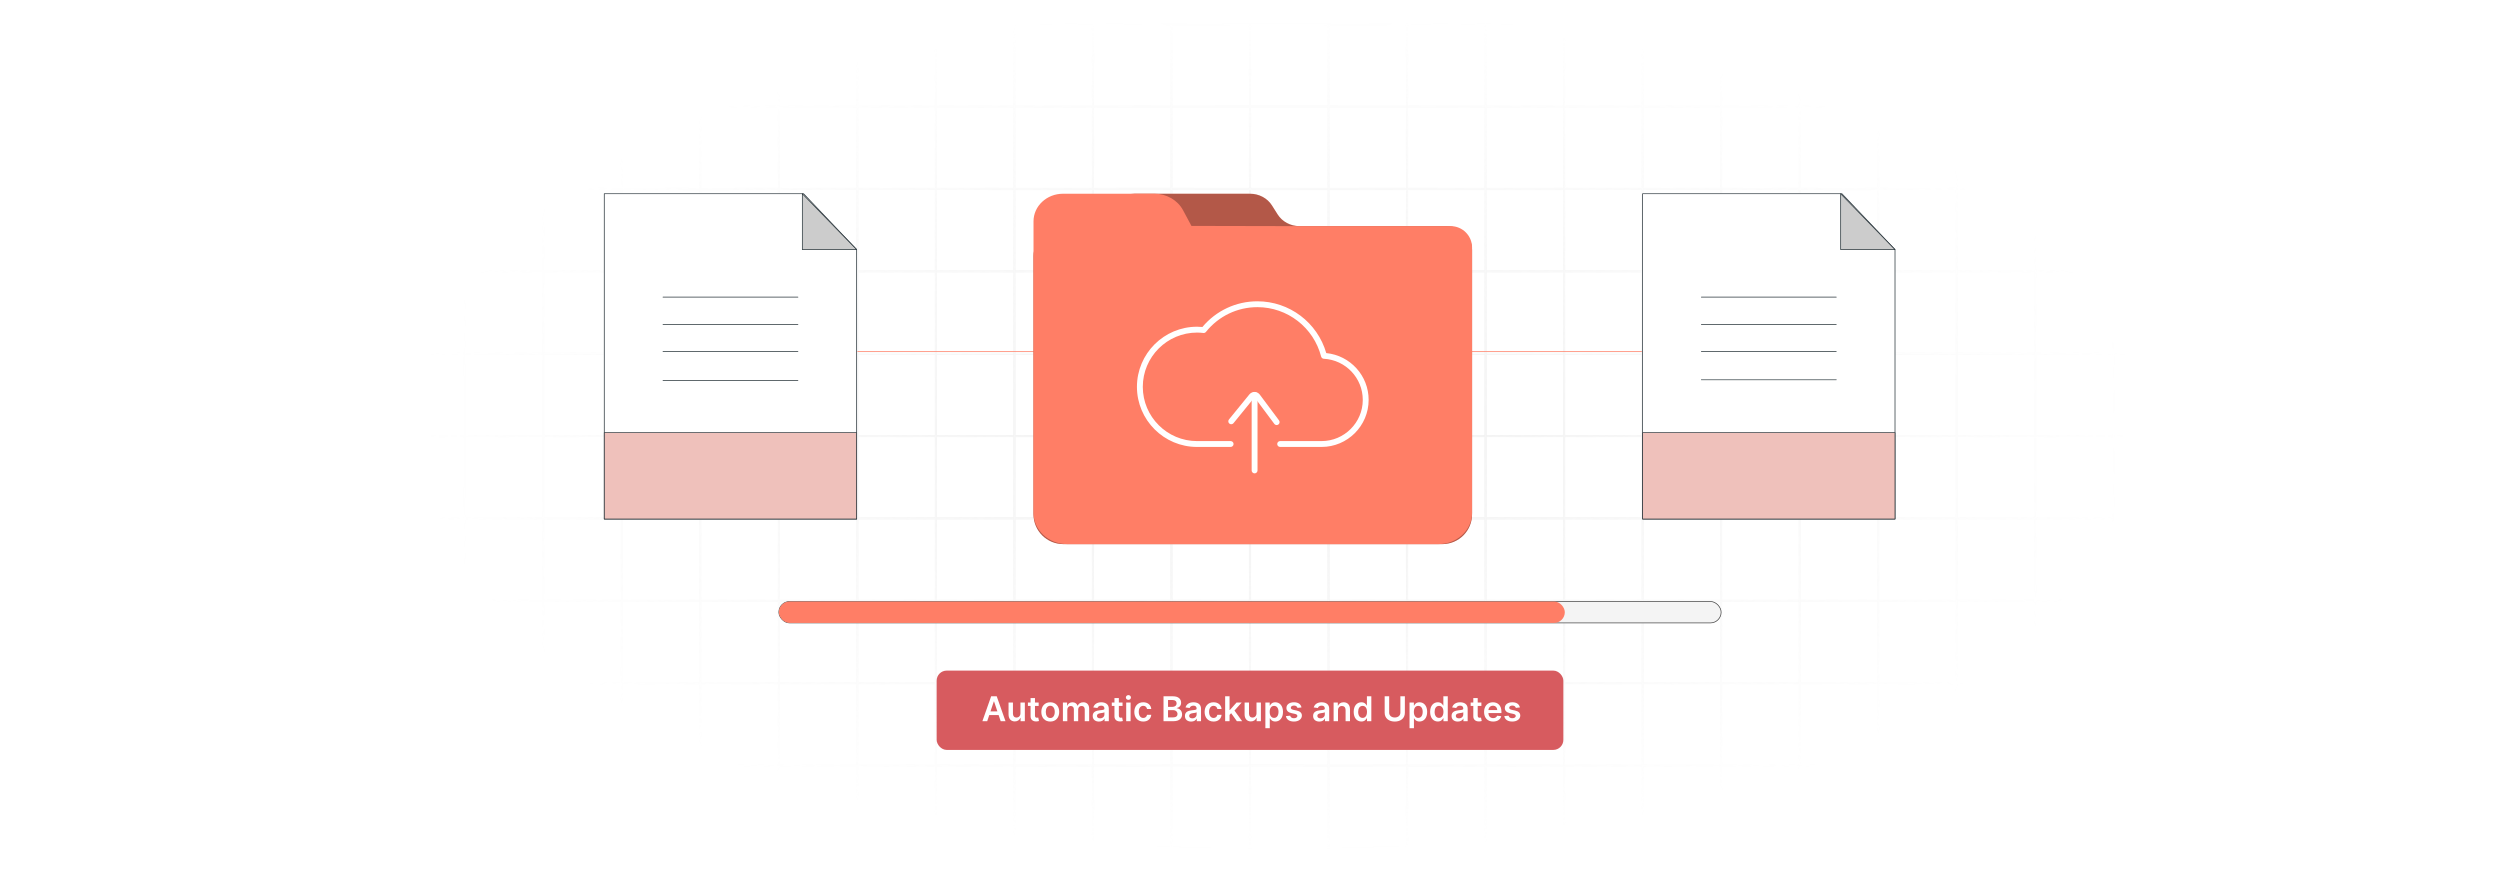 <?xml version="1.0" encoding="UTF-8"?>
<svg id="Layer_1" data-name="Layer 1" xmlns="http://www.w3.org/2000/svg" xmlns:xlink="http://www.w3.org/1999/xlink" viewBox="0 0 860 300">
  <defs>
    <filter id="luminosity-invert" x="39.647" y="-.272" width="782.115" height="300.272" color-interpolation-filters="sRGB" filterUnits="userSpaceOnUse">
      <feColorMatrix result="cm" values="-1 0 0 0 1 0 -1 0 0 1 0 0 -1 0 1 0 0 0 1 0"/>
    </filter>
    <radialGradient id="radial-gradient" cx="439.235" cy="148.479" fx="439.235" fy="148.479" r="298.487" gradientTransform="translate(0 74.962) scale(1 .495)" gradientUnits="userSpaceOnUse">
      <stop offset=".123" stop-color="#000" stop-opacity=".95"/>
      <stop offset="1" stop-color="#000" stop-opacity="0"/>
    </radialGradient>
    <mask id="mask" x="39.647" y="-.272" width="782.115" height="300.272" maskUnits="userSpaceOnUse">
      <g filter="url(#luminosity-invert)">
        <rect x="39.647" y="-.272" width="782.115" height="300.272" fill="url(#radial-gradient)"/>
      </g>
    </mask>
  </defs>
  <rect y="0" width="860" height="300" fill="#fff"/>
  <g mask="url(#mask)">
    <g opacity=".4">
      <path d="M808.41,291.922H51.59V8.078h756.819v283.845ZM52.09,291.422h755.819V8.578H52.09v282.845Z" fill="#e6e6e6" stroke="#d6d6d6" stroke-miterlimit="10" stroke-width=".25"/>
      <rect x="51.84" y="36.413" width="756.319" height=".5" fill="#e6e6e6" stroke="#d6d6d6" stroke-miterlimit="10" stroke-width=".25"/>
      <rect x="51.84" y="64.747" width="756.319" height=".5" fill="#e6e6e6" stroke="#d6d6d6" stroke-miterlimit="10" stroke-width=".25"/>
      <rect x="51.84" y="93.082" width="756.319" height=".5" fill="#e6e6e6" stroke="#d6d6d6" stroke-miterlimit="10" stroke-width=".25"/>
      <rect x="51.84" y="121.415" width="756.319" height=".5" fill="none" stroke="#d6d6d6" stroke-miterlimit="10" stroke-width=".25"/>
      <rect x="51.84" y="149.75" width="756.319" height=".5" fill="#e6e6e6" stroke="#d6d6d6" stroke-miterlimit="10" stroke-width=".25"/>
      <rect x="51.84" y="178.084" width="756.319" height=".5" fill="#e6e6e6" stroke="#d6d6d6" stroke-miterlimit="10" stroke-width=".25"/>
      <rect x="51.84" y="206.418" width="756.319" height=".5" fill="#e6e6e6" stroke="#d6d6d6" stroke-miterlimit="10" stroke-width=".25"/>
      <rect x="51.84" y="234.753" width="756.319" height=".5" fill="#e6e6e6" stroke="#d6d6d6" stroke-miterlimit="10" stroke-width=".25"/>
      <rect x="51.84" y="263.087" width="756.319" height=".5" fill="#e6e6e6" stroke="#d6d6d6" stroke-miterlimit="10" stroke-width=".25"/>
      <rect x="780.898" y="8.328" width=".5" height="283.345" fill="#e6e6e6" stroke="#d6d6d6" stroke-miterlimit="10" stroke-width=".25"/>
      <rect x="753.887" y="8.328" width=".5" height="283.345" fill="#e6e6e6" stroke="#d6d6d6" stroke-miterlimit="10" stroke-width=".25"/>
      <rect x="726.875" y="8.328" width=".5" height="283.345" fill="#e6e6e6" stroke="#d6d6d6" stroke-miterlimit="10" stroke-width=".25"/>
      <rect x="699.864" y="8.328" width=".5" height="283.345" fill="#e6e6e6" stroke="#d6d6d6" stroke-miterlimit="10" stroke-width=".25"/>
      <rect x="672.852" y="8.328" width=".5" height="283.345" fill="#e6e6e6" stroke="#d6d6d6" stroke-miterlimit="10" stroke-width=".25"/>
      <rect x="645.841" y="8.328" width=".5" height="283.345" fill="#e6e6e6" stroke="#d6d6d6" stroke-miterlimit="10" stroke-width=".25"/>
      <rect x="618.83" y="8.328" width=".5" height="283.345" fill="#e6e6e6" stroke="#d6d6d6" stroke-miterlimit="10" stroke-width=".25"/>
      <rect x="591.818" y="8.328" width=".5" height="283.345" fill="#e6e6e6" stroke="#d6d6d6" stroke-miterlimit="10" stroke-width=".25"/>
      <rect x="564.807" y="8.328" width=".5" height="283.345" fill="#e6e6e6" stroke="#d6d6d6" stroke-miterlimit="10" stroke-width=".25"/>
      <rect x="537.795" y="8.328" width=".5" height="283.345" fill="#e6e6e6" stroke="#d6d6d6" stroke-miterlimit="10" stroke-width=".25"/>
      <rect x="510.784" y="8.328" width=".5" height="283.345" fill="#e6e6e6" stroke="#d6d6d6" stroke-miterlimit="10" stroke-width=".25"/>
      <rect x="483.772" y="8.328" width=".5" height="283.345" fill="#e6e6e6" stroke="#d6d6d6" stroke-miterlimit="10" stroke-width=".25"/>
      <rect x="456.761" y="8.328" width=".5" height="283.345" fill="#e6e6e6" stroke="#d6d6d6" stroke-miterlimit="10" stroke-width=".25"/>
      <rect x="429.75" y="8.328" width=".5" height="283.345" fill="#e6e6e6" stroke="#d6d6d6" stroke-miterlimit="10" stroke-width=".25"/>
      <rect x="402.738" y="8.328" width=".5" height="283.345" fill="#e6e6e6" stroke="#d6d6d6" stroke-miterlimit="10" stroke-width=".25"/>
      <rect x="375.727" y="8.328" width=".5" height="283.345" fill="#e6e6e6" stroke="#d6d6d6" stroke-miterlimit="10" stroke-width=".25"/>
      <rect x="348.716" y="8.328" width=".5" height="283.345" fill="#e6e6e6" stroke="#d6d6d6" stroke-miterlimit="10" stroke-width=".25"/>
      <rect x="321.704" y="8.328" width=".5" height="283.345" fill="#e6e6e6" stroke="#d6d6d6" stroke-miterlimit="10" stroke-width=".25"/>
      <rect x="294.693" y="8.328" width=".5" height="283.345" fill="#e6e6e6" stroke="#d6d6d6" stroke-miterlimit="10" stroke-width=".25"/>
      <rect x="267.682" y="8.328" width=".5" height="283.345" fill="#e6e6e6" stroke="#d6d6d6" stroke-miterlimit="10" stroke-width=".25"/>
      <rect x="240.67" y="8.328" width=".5" height="283.345" fill="#e6e6e6" stroke="#d6d6d6" stroke-miterlimit="10" stroke-width=".25"/>
      <rect x="213.659" y="8.328" width=".5" height="283.345" fill="#e6e6e6" stroke="#d6d6d6" stroke-miterlimit="10" stroke-width=".25"/>
      <rect x="186.648" y="8.328" width=".5" height="283.345" fill="#e6e6e6" stroke="#d6d6d6" stroke-miterlimit="10" stroke-width=".25"/>
      <rect x="159.636" y="8.328" width=".5" height="283.345" fill="#e6e6e6" stroke="#d6d6d6" stroke-miterlimit="10" stroke-width=".25"/>
      <rect x="132.625" y="8.328" width=".5" height="283.345" fill="#e6e6e6" stroke="#d6d6d6" stroke-miterlimit="10" stroke-width=".25"/>
      <rect x="105.613" y="8.328" width=".5" height="283.345" fill="#e6e6e6" stroke="#d6d6d6" stroke-miterlimit="10" stroke-width=".25"/>
      <rect x="78.602" y="8.328" width=".5" height="283.345" fill="#e6e6e6" stroke="#d6d6d6" stroke-miterlimit="10" stroke-width=".25"/>
    </g>
  </g>
  <line x1="294.943" y1="120.944" x2="564.807" y2="120.944" fill="none" stroke="#ff7e66" stroke-miterlimit="10" stroke-width=".25"/>
  <g>
    <g>
      <path d="M365.758,187.173c-5.65,0-10.231-4.58-10.231-10.231v-88.936c0-4.525,3.917-8.194,8.749-8.194h8.363c3.413,0,6.514-1.858,7.944-4.76l1.797-3.646c1.43-2.902,4.531-4.76,7.944-4.76h39.697c3.094,0,5.958,1.531,7.532,4.026l1.95,3.09c1.574,2.495,4.438,4.026,7.532,4.026h50.605c4.832,0,8.749,3.669,8.749,8.194v90.962c0,5.65-4.58,10.231-10.231,10.231h-130.403Z" fill="#ff7e66"/>
      <g opacity=".3">
        <path d="M365.758,187.173c-5.65,0-10.231-4.58-10.231-10.231v-88.936c0-4.525,3.917-8.194,8.749-8.194h8.363c3.413,0,6.514-1.858,7.944-4.76l1.797-3.646c1.43-2.902,4.531-4.76,7.944-4.76h39.697c3.094,0,5.958,1.531,7.532,4.026l1.95,3.09c1.574,2.495,4.438,4.026,7.532,4.026h50.605c4.832,0,8.749,3.669,8.749,8.194v90.962c0,5.65-4.58,10.231-10.231,10.231h-130.403Z"/>
      </g>
    </g>
    <g>
      <path d="M442.045,77.786s-32.192-.071-32.192-.071l-2.876-5.378c-1.865-3.489-5.675-5.692-9.841-5.692h-31.467c-5.601,0-10.141,4.252-10.141,9.498v100.239c0,5.96,5.159,10.791,11.522,10.791h127.82c6.363,0,11.522-4.831,11.522-10.791v-91.227c0-4.07-3.299-7.369-7.369-7.369h-56.978Z" fill="#ff7e66"/>
      <g>
        <path d="M454.618,153.747h-14.249c-.557,0-1.008-.451-1.008-1.008s.451-1.008,1.008-1.008h14.249c7.817,0,14.177-6.36,14.177-14.177,0-7.52-5.887-13.73-13.401-14.138-.439-.024-.812-.329-.922-.754-2.583-10.011-11.601-17.002-21.929-17.002-6.906,0-13.355,3.103-17.691,8.512-.216.27-.56.414-.902.371-.792-.092-1.499-.136-2.163-.136-10.291,0-18.663,8.372-18.663,18.663s8.372,18.662,18.663,18.662h11.549c.557,0,1.008.451,1.008,1.008s-.451,1.008-1.008,1.008h-11.549c-11.402,0-20.679-9.276-20.679-20.678s9.277-20.679,20.679-20.679c.582,0,1.189.03,1.843.091,4.714-5.624,11.575-8.838,18.913-8.838,11.007,0,20.646,7.289,23.69,17.816,8.232.816,14.579,7.749,14.579,16.094,0,8.929-7.264,16.193-16.193,16.193Z" fill="#fff"/>
        <path d="M431.579,162.844c-.557,0-1.008-.451-1.008-1.008v-25.999c0-.557.451-1.008,1.008-1.008s1.008.451,1.008,1.008v25.999c0,.557-.451,1.008-1.008,1.008Z" fill="#fff"/>
        <path d="M439.175,146.217c-.308,0-.611-.14-.809-.405l-6.625-8.877c-.056-.073-.109-.075-.194-.09-.056,0-.133.017-.195.093l-7.031,8.633c-.351.433-.986.497-1.418.145-.432-.351-.497-.986-.145-1.418l7.03-8.632c.44-.542,1.095-.832,1.793-.837.699.01,1.344.335,1.768.89l6.632,8.887c.333.446.241,1.078-.205,1.411-.181.135-.392.2-.602.2Z" fill="#fff"/>
      </g>
    </g>
  </g>
  <rect x="267.932" y="206.918" width="324.137" height="7.365" rx="3.682" ry="3.682" fill="#f4f4f4" stroke="#474747" stroke-miterlimit="10" stroke-width=".25"/>
  <rect x="267.932" y="206.918" width="270.364" height="7.365" rx="3.682" ry="3.682" fill="#ff7e66"/>
  <g>
    <rect x="322.205" y="230.688" width="215.591" height="27.283" rx="3.455" ry="3.455" fill="#d75b5f"/>
    <g>
      <path d="M337.942,248.088l3.014-8.562h1.915l3.019,8.562h-1.656l-.71-2.111h-3.219l-.707,2.111h-1.656ZM343.106,244.731l-1.158-3.449h-.067l-1.158,3.449h2.383Z" fill="#fff"/>
      <path d="M351.032,241.666h1.514v6.422h-1.468v-1.142h-.066c-.293.72-.97,1.226-1.932,1.226-1.263,0-2.141-.874-2.141-2.417v-4.089h1.513v3.854c0,.815.485,1.33,1.212,1.33.669,0,1.367-.485,1.367-1.464v-3.721Z" fill="#fff"/>
      <path d="M357.297,242.837h-1.267v3.319c0,.61.305.744.685.744.188,0,.359-.037.443-.059l.255,1.184c-.163.054-.46.138-.891.15-1.137.033-2.015-.56-2.007-1.769v-3.57h-.912v-1.171h.912v-1.539h1.514v1.539h1.267v1.171Z" fill="#fff"/>
      <path d="M358.215,244.902c0-1.99,1.196-3.32,3.077-3.32s3.077,1.33,3.077,3.32c0,1.985-1.195,3.311-3.077,3.311s-3.077-1.325-3.077-3.311ZM362.835,244.898c0-1.175-.51-2.115-1.534-2.115-1.041,0-1.551.94-1.551,2.115s.51,2.103,1.551,2.103c1.024,0,1.534-.929,1.534-2.103Z" fill="#fff"/>
      <path d="M365.638,241.666h1.446v1.091h.075c.268-.731.912-1.175,1.773-1.175.865,0,1.488.447,1.735,1.175h.067c.285-.715.995-1.175,1.928-1.175,1.179,0,2.007.762,2.007,2.195v4.311h-1.518v-4.076c0-.795-.485-1.154-1.095-1.154-.731,0-1.162.502-1.162,1.226v4.005h-1.484v-4.139c0-.661-.439-1.092-1.079-1.092-.652,0-1.179.535-1.179,1.325v3.905h-1.513v-6.422Z" fill="#fff"/>
      <path d="M375.891,246.286c0-1.447,1.191-1.819,2.438-1.953,1.133-.121,1.589-.142,1.589-.576v-.025c0-.632-.385-.991-1.087-.991-.74,0-1.167.377-1.317.815l-1.413-.2c.335-1.171,1.372-1.773,2.722-1.773,1.225,0,2.609.511,2.609,2.208v4.298h-1.455v-.882h-.05c-.276.539-.878,1.012-1.886,1.012-1.225,0-2.149-.669-2.149-1.932ZM379.921,245.784v-.757c-.196.159-.991.26-1.388.314-.678.097-1.184.339-1.184.92,0,.556.452.845,1.083.845.912,0,1.488-.606,1.488-1.321Z" fill="#fff"/>
      <path d="M386.153,242.837h-1.267v3.319c0,.61.305.744.685.744.188,0,.359-.037.443-.059l.255,1.184c-.163.054-.46.138-.891.15-1.137.033-2.015-.56-2.007-1.769v-3.57h-.912v-1.171h.912v-1.539h1.514v1.539h1.267v1.171Z" fill="#fff"/>
      <path d="M387.296,239.935c0-.456.393-.824.878-.824.481,0,.874.368.874.824,0,.451-.393.819-.874.819-.485,0-.878-.368-.878-.819ZM387.413,241.666h1.513v6.422h-1.513v-6.422Z" fill="#fff"/>
      <path d="M390.201,244.902c0-1.961,1.188-3.32,3.069-3.32,1.568,0,2.655.916,2.76,2.309h-1.447c-.117-.619-.565-1.088-1.292-1.088-.932,0-1.555.778-1.555,2.074,0,1.312.61,2.103,1.555,2.103.665,0,1.163-.397,1.292-1.087h1.447c-.109,1.363-1.137,2.32-2.752,2.32-1.919,0-3.077-1.367-3.077-3.311Z" fill="#fff"/>
      <path d="M400.25,239.525h3.278c1.856,0,2.776.945,2.776,2.22,0,1.041-.661,1.627-1.497,1.823v.084c.911.046,1.831.807,1.831,2.103,0,1.334-.961,2.333-2.922,2.333h-3.466v-8.562ZM403.336,243.167c.807,0,1.417-.469,1.417-1.221,0-.661-.472-1.142-1.384-1.142h-1.568v2.362h1.535ZM403.47,246.792c1.125,0,1.593-.477,1.593-1.158,0-.766-.594-1.351-1.551-1.351h-1.71v2.509h1.669Z" fill="#fff"/>
      <path d="M407.61,246.286c0-1.447,1.191-1.819,2.438-1.953,1.133-.121,1.589-.142,1.589-.576v-.025c0-.632-.385-.991-1.087-.991-.74,0-1.167.377-1.317.815l-1.413-.2c.335-1.171,1.372-1.773,2.722-1.773,1.225,0,2.609.511,2.609,2.208v4.298h-1.455v-.882h-.05c-.276.539-.878,1.012-1.886,1.012-1.225,0-2.149-.669-2.149-1.932ZM411.64,245.784v-.757c-.196.159-.991.26-1.388.314-.677.097-1.184.339-1.184.92,0,.556.452.845,1.083.845.912,0,1.488-.606,1.488-1.321Z" fill="#fff"/>
      <path d="M414.39,244.902c0-1.961,1.187-3.32,3.068-3.32,1.568,0,2.655.916,2.76,2.309h-1.447c-.117-.619-.565-1.088-1.292-1.088-.932,0-1.555.778-1.555,2.074,0,1.312.61,2.103,1.555,2.103.665,0,1.163-.397,1.292-1.087h1.447c-.109,1.363-1.137,2.32-2.751,2.32-1.919,0-3.077-1.367-3.077-3.311Z" fill="#fff"/>
      <path d="M421.454,239.525h1.513v4.721h.104l2.308-2.58h1.769l-2.488,2.772,2.634,3.65h-1.81l-1.965-2.747-.552.59v2.157h-1.513v-8.562Z" fill="#fff"/>
      <path d="M432.234,241.666h1.514v6.422h-1.468v-1.142h-.066c-.293.72-.97,1.226-1.932,1.226-1.263,0-2.141-.874-2.141-2.417v-4.089h1.513v3.854c0,.815.485,1.33,1.212,1.33.669,0,1.367-.485,1.367-1.464v-3.721Z" fill="#fff"/>
      <path d="M435.292,241.666h1.488v1.062h.088c.231-.464.703-1.145,1.836-1.145,1.484,0,2.65,1.163,2.65,3.304,0,2.115-1.133,3.315-2.647,3.315-1.103,0-1.602-.657-1.84-1.125h-.062v3.42h-1.514v-8.83ZM438.286,246.959c.999,0,1.525-.878,1.525-2.082,0-1.195-.519-2.053-1.525-2.053-.975,0-1.51.807-1.51,2.053s.544,2.082,1.51,2.082Z" fill="#fff"/>
      <path d="M446.332,243.514c-.117-.422-.485-.803-1.184-.803-.631,0-1.111.302-1.107.736-.004.372.255.598.907.744l1.096.234c1.212.263,1.802.823,1.806,1.739-.004,1.216-1.137,2.048-2.742,2.048-1.576,0-2.567-.698-2.756-1.877l1.476-.142c.13.576.582.878,1.275.878.72,0,1.196-.331,1.196-.769,0-.364-.276-.603-.866-.731l-1.095-.231c-1.233-.255-1.81-.874-1.807-1.81-.004-1.187,1.05-1.948,2.597-1.948,1.505,0,2.375.694,2.584,1.781l-1.38.15Z" fill="#fff"/>
      <path d="M451.707,246.286c0-1.447,1.191-1.819,2.438-1.953,1.133-.121,1.589-.142,1.589-.576v-.025c0-.632-.385-.991-1.087-.991-.74,0-1.167.377-1.317.815l-1.413-.2c.335-1.171,1.371-1.773,2.722-1.773,1.226,0,2.609.511,2.609,2.208v4.298h-1.455v-.882h-.051c-.275.539-.878,1.012-1.885,1.012-1.226,0-2.149-.669-2.149-1.932ZM455.737,245.784v-.757c-.196.159-.99.26-1.388.314-.678.097-1.184.339-1.184.92,0,.556.452.845,1.083.845.911,0,1.488-.606,1.488-1.321Z" fill="#fff"/>
      <path d="M460.276,248.088h-1.514v-6.422h1.447v1.091h.075c.292-.715.953-1.175,1.914-1.175,1.326,0,2.204.878,2.199,2.417v4.089h-1.513v-3.854c0-.857-.469-1.372-1.25-1.372-.799,0-1.359.535-1.359,1.464v3.763Z" fill="#fff"/>
      <path d="M465.668,244.886c0-2.141,1.166-3.304,2.65-3.304,1.133,0,1.605.682,1.835,1.145h.064v-3.202h1.518v8.562h-1.488v-1.012h-.093c-.238.468-.735,1.125-1.839,1.125-1.514,0-2.647-1.2-2.647-3.315ZM470.246,244.877c0-1.246-.535-2.053-1.51-2.053-1.008,0-1.526.857-1.526,2.053,0,1.204.527,2.082,1.526,2.082.966,0,1.51-.836,1.51-2.082Z" fill="#fff"/>
      <path d="M483.274,239.525v5.661c0,1.94-1.496,3.031-3.474,3.031-1.986,0-3.475-1.092-3.475-3.031v-5.661h1.551v5.623c0,1.058.849,1.673,1.924,1.673,1.078,0,1.927-.615,1.927-1.673v-5.623h1.547Z" fill="#fff"/>
      <path d="M484.884,241.666h1.488v1.062h.088c.231-.464.703-1.145,1.836-1.145,1.484,0,2.65,1.163,2.65,3.304,0,2.115-1.133,3.315-2.647,3.315-1.103,0-1.602-.657-1.84-1.125h-.062v3.42h-1.514v-8.83ZM487.878,246.959c.999,0,1.525-.878,1.525-2.082,0-1.195-.519-2.053-1.525-2.053-.975,0-1.51.807-1.51,2.053s.544,2.082,1.51,2.082Z" fill="#fff"/>
      <path d="M491.964,244.886c0-2.141,1.166-3.304,2.65-3.304,1.133,0,1.605.682,1.835,1.145h.064v-3.202h1.518v8.562h-1.488v-1.012h-.093c-.238.468-.735,1.125-1.839,1.125-1.514,0-2.647-1.2-2.647-3.315ZM496.542,244.877c0-1.246-.535-2.053-1.51-2.053-1.008,0-1.526.857-1.526,2.053,0,1.204.527,2.082,1.526,2.082.966,0,1.51-.836,1.51-2.082Z" fill="#fff"/>
      <path d="M499.336,246.286c0-1.447,1.191-1.819,2.438-1.953,1.133-.121,1.589-.142,1.589-.576v-.025c0-.632-.385-.991-1.087-.991-.74,0-1.167.377-1.317.815l-1.413-.2c.335-1.171,1.371-1.773,2.722-1.773,1.226,0,2.609.511,2.609,2.208v4.298h-1.455v-.882h-.051c-.275.539-.878,1.012-1.885,1.012-1.226,0-2.149-.669-2.149-1.932ZM503.366,245.784v-.757c-.196.159-.99.26-1.388.314-.678.097-1.184.339-1.184.92,0,.556.452.845,1.083.845.911,0,1.488-.606,1.488-1.321Z" fill="#fff"/>
      <path d="M509.599,242.837h-1.267v3.319c0,.61.305.744.685.744.189,0,.359-.037.443-.059l.255,1.184c-.163.054-.46.138-.891.15-1.138.033-2.016-.56-2.007-1.769v-3.57h-.911v-1.171h.911v-1.539h1.514v1.539h1.267v1.171Z" fill="#fff"/>
      <path d="M510.517,244.915c0-1.982,1.199-3.333,3.039-3.333,1.581,0,2.936.991,2.936,3.245v.464h-4.474c.013,1.1.66,1.743,1.639,1.743.652,0,1.154-.284,1.358-.828l1.413.159c-.268,1.116-1.296,1.848-2.792,1.848-1.937,0-3.119-1.283-3.119-3.298ZM515.04,244.27c-.009-.874-.594-1.509-1.463-1.509-.903,0-1.51.69-1.556,1.509h3.019Z" fill="#fff"/>
      <path d="M521.455,243.514c-.117-.422-.485-.803-1.184-.803-.631,0-1.111.302-1.107.736-.004.372.255.598.907.744l1.096.234c1.212.263,1.802.823,1.806,1.739-.004,1.216-1.137,2.048-2.742,2.048-1.576,0-2.567-.698-2.756-1.877l1.476-.142c.13.576.582.878,1.275.878.72,0,1.196-.331,1.196-.769,0-.364-.276-.603-.866-.731l-1.095-.231c-1.233-.255-1.81-.874-1.807-1.81-.004-1.187,1.05-1.948,2.597-1.948,1.505,0,2.375.694,2.584,1.781l-1.38.15Z" fill="#fff"/>
    </g>
  </g>
  <g>
    <polygon points="651.883 178.554 565.057 178.554 565.057 66.645 633.617 66.645 651.883 85.859 651.883 178.554" fill="#fff" stroke="#263238" stroke-linecap="round" stroke-linejoin="round" stroke-width=".25"/>
    <rect x="565.057" y="148.836" width="86.825" height="29.717" fill="#efc1bb" stroke="#263238" stroke-linecap="round" stroke-linejoin="round" stroke-width=".25"/>
    <polygon points="651.883 85.859 633.191 85.859 633.191 66.645 651.883 85.859" fill="#ccc" stroke="#263238" stroke-linecap="round" stroke-linejoin="round" stroke-width=".25"/>
    <line x1="585.265" y1="102.21" x2="631.675" y2="102.21" fill="none" stroke="#263238" stroke-linecap="round" stroke-linejoin="round" stroke-width=".25"/>
    <line x1="585.265" y1="111.577" x2="631.675" y2="111.577" fill="none" stroke="#263238" stroke-linecap="round" stroke-linejoin="round" stroke-width=".25"/>
    <line x1="585.265" y1="120.944" x2="631.675" y2="120.944" fill="none" stroke="#263238" stroke-linecap="round" stroke-linejoin="round" stroke-width=".25"/>
    <line x1="585.265" y1="130.651" x2="631.675" y2="130.651" fill="none" stroke="#263238" stroke-linecap="round" stroke-linejoin="round" stroke-width=".25"/>
  </g>
  <g>
    <polygon points="294.693 178.554 207.868 178.554 207.868 66.645 276.427 66.645 294.693 85.859 294.693 178.554" fill="#fff" stroke="#263238" stroke-linecap="round" stroke-linejoin="round" stroke-width=".25"/>
    <rect x="207.868" y="148.836" width="86.825" height="29.717" fill="#efc1bb" stroke="#263238" stroke-linecap="round" stroke-linejoin="round" stroke-width=".25"/>
    <polygon points="294.693 85.859 276.002 85.859 276.002 66.645 294.693 85.859" fill="#ccc" stroke="#263238" stroke-linecap="round" stroke-linejoin="round" stroke-width=".25"/>
    <g>
      <line x1="228.075" y1="102.21" x2="274.485" y2="102.21" fill="none" stroke="#263238" stroke-linecap="round" stroke-linejoin="round" stroke-width=".25"/>
      <line x1="228.075" y1="111.577" x2="274.485" y2="111.577" fill="none" stroke="#263238" stroke-linecap="round" stroke-linejoin="round" stroke-width=".25"/>
      <line x1="228.075" y1="120.944" x2="274.485" y2="120.944" fill="none" stroke="#263238" stroke-linecap="round" stroke-linejoin="round" stroke-width=".25"/>
      <line x1="228.075" y1="130.921" x2="274.485" y2="130.921" fill="none" stroke="#263238" stroke-linecap="round" stroke-linejoin="round" stroke-width=".25"/>
    </g>
  </g>
</svg>